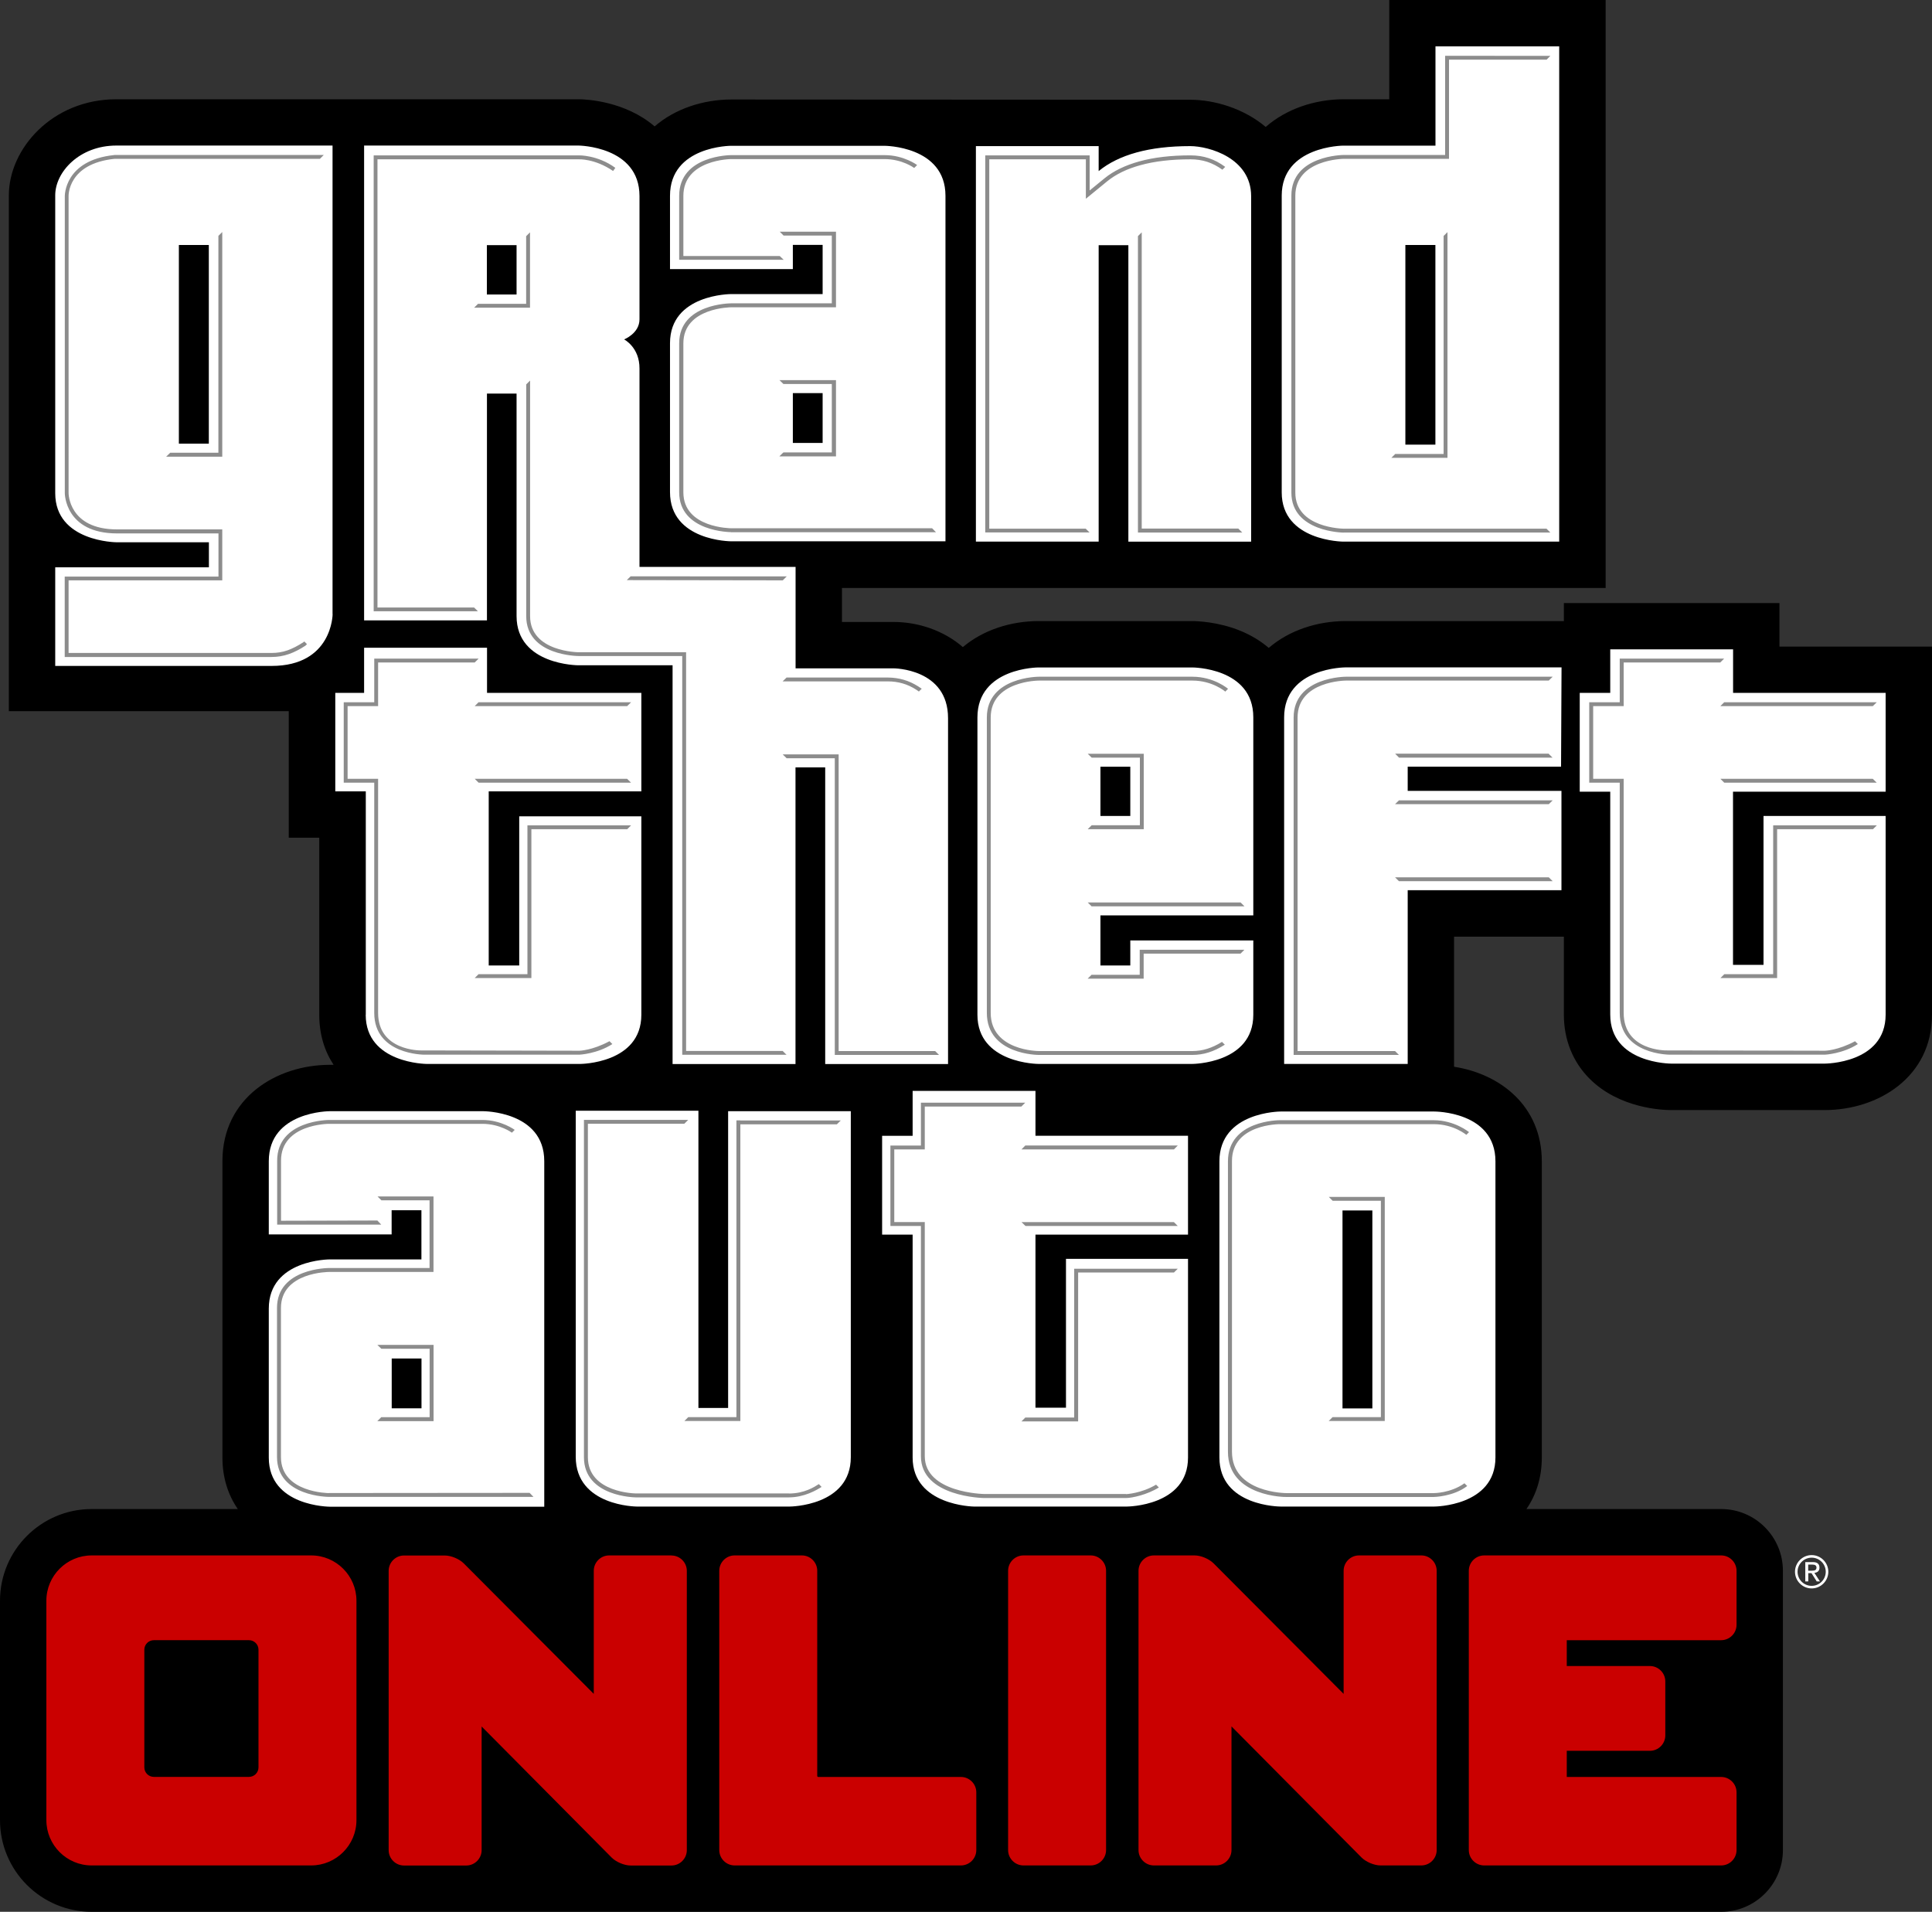 <?xml version="1.0" encoding="UTF-8"?><svg id="a" xmlns="http://www.w3.org/2000/svg" width="240" height="237.48" viewBox="0 0 240 237.48"><rect x="0" y="0" width="240" height="237.48" fill="#333333" stroke="none"/><defs><style>.b{fill:#ca0000;}.c{fill:#fff;}.d{fill:#8c8c8c;}</style></defs><path d="M221.05,80.31v-5.4s-26.78,0-26.78,0v2.24h-27.12c-3.48,0-6.99,1.13-9.54,3.33-1-.85-2.17-1.57-3.51-2.12-2.81-1.15-5.49-1.21-6-1.21h-19.09c-3.42,0-6.87,1.09-9.4,3.23-2.38-2.06-5.54-3.12-8.6-3.12h-6.42v-4.22h94.87V0h-26.88v12.33h-5.73c-3.52.02-7.06,1.19-9.62,3.44-2.72-2.3-6.38-3.38-9.37-3.38-2.01,0-57.05-.03-57.05-.03-3.46.01-6.95,1.14-9.49,3.34-3.65-3.13-8.45-3.37-9.44-3.37H14.46c-7.99,0-13.36,6.17-13.36,11.93v64.08h34.77v15.72h3.79v22c0,2.44.66,4.51,1.78,6.21h-.47c-6.63,0-13.34,4.11-13.34,11.96v36.82c0,2.53.72,4.67,1.91,6.4H11.39c-6.28,0-11.39,5.11-11.39,11.39v27.25c0,6.28,5.11,11.39,11.39,11.39h202.42c4.23,0,7.67-3.44,7.67-7.67v-34.69c0-4.23-3.44-7.67-7.67-7.67h-24.19c1.19-1.73,1.91-3.87,1.91-6.4v-36.78c0-6.87-5.15-10.87-10.9-11.76v-16.16h13.64s0,9.69,0,9.69c0,3.11,1.11,5.87,3.2,7.96,3.7,3.7,9.07,3.89,10.13,3.89h19.06c6.63,0,13.34-4.07,13.34-11.85v-45.72h-18.95Z"/><path class="c" d="M166.86,67.28h26.83V5.76h-15.37v12.33h-11.46s-7.64.04-7.64,6.21v36.87c0,6.06,7.64,6.11,7.64,6.11ZM174.58,30.43h3.73v24.8h-3.73v-24.8ZM41.31,76.28V18.08H14.46c-4.6,0-7.6,3.29-7.6,6.18v37c0,6.06,7.63,6.1,7.63,6.1h11.46v3.11H6.86v12.25h26.88c7.56,0,7.58-6.44,7.58-6.44ZM25.94,55.11h-3.72v-24.68h3.72v24.68ZM136.47,30.46h3.7v36.82h15.25V24.36h0c0-4.71-5.21-6.21-7.57-6.21-5.11,0-8.88,1.07-11.37,3.1v-3.1h-15.25v49.13h15.25V30.46ZM234.24,98.34v-12.27h-18.95v-5.41s-15.26,0-15.26,0v5.41h-3.79v12.27h3.79v27.69c0,6.1,7.58,6.09,7.58,6.09h19.05s7.58.02,7.58-6.09v-24.67h-15.17v18.49h-3.79v-21.51h18.95ZM193.92,95.24l.06-12.34h-26.83s-7.63,0-7.63,6.21v43.05h15.35v-21.58h19.1v-12.34h-19.1v-3.01h19.04ZM155.69,126.05v-9.23h-15.28v3.11h-3.71v-6.22h18.99v-24.61c0-6.2-7.59-6.19-7.59-6.19h-19.09s-7.59,0-7.59,6.21v36.93c0,6.09,7.6,6.11,7.6,6.11h19.08s7.59-.02,7.59-6.11ZM136.7,95.24h3.71v6.12h-3.71v-6.12ZM45.43,126.05c0,6.07,7.59,6.11,7.59,6.11h19.06s7.59-.03,7.59-6.11h0v-24.65h-15.17v18.53h-3.79v-21.63h18.96v-12.23h-19.17v-5.61s-15.27,0-15.27,0v5.61s-3.58,0-3.58,0v12.23h3.79v27.75ZM60.48,48.89h3.69v27.64c0,6.1,7.68,6.11,7.68,6.11h11.7v49.53h15.27v-36.85h3.69v36.85h15.26v-42.96c0-6.19-6.77-6.19-6.77-6.19h-12.17v-12.6h-19.39s0-24.63,0-24.63c.02-2.65-1.91-3.63-1.91-3.63,0,0,1.9-.74,1.91-2.48v-15.33c0-6.21-7.58-6.27-7.58-6.27h-26.63v58.98h15.26v-28.17ZM60.48,30.45h3.69v6.13h-3.69v-6.13ZM90.81,67.24h26.64V24.32c0-6.21-7.59-6.21-7.59-6.21h-19.05s-7.58.02-7.58,6.21v9.11h15.26v-3.01h3.7v6.11h-11.38s-7.58,0-7.58,6.1v18.5c0,6.09,7.58,6.11,7.58,6.11ZM98.49,48.83h3.7v6.19h-3.7v-6.19ZM60.03,138.03h-19.05s-7.59-.01-7.59,6.21v9.1h15.26v-3.01h3.7v6.11h-11.38s-7.58-.01-7.58,6.11v18.51c0,6.08,7.58,6.1,7.58,6.1h26.64v-42.92c0-6.22-7.59-6.21-7.59-6.21ZM52.36,174.94h-3.7v-6.19h3.7v6.19ZM90.45,174.89h-3.69v-36.92h-15.24v42.98c0,6.15,7.57,6.19,7.57,6.19h19.03s7.57-.04,7.57-6.13c0-.26,0-42.98,0-42.98h-15.24v36.85ZM128.63,141.09v-5.58s-15.26,0-15.26,0v5.58h0s-3.79,0-3.79,0v12.27h3.79v27.69h0c0,5.97,7.58,6.09,7.58,6.09h19.05s7.58-.03,7.58-6.09v-24.68h-15.16v18.49h-3.79v-21.5h18.95v-12.28h-18.95ZM178.16,138.07h-19.08s-7.6.01-7.6,6.19v36.78c0,6.1,7.6,6.1,7.6,6.1h19.08s7.61-.01,7.61-6.1v-36.78c0-6.24-7.61-6.19-7.61-6.19ZM170.48,174.95h-3.71v-24.59h3.71v24.59Z"/><path class="d" d="M21.13,56.25l-.49.48h6.97v-27.91h0l-.48.48h0v26.94h-6ZM37.98,80.16h0s.01-.02.01-.02l.03-.02s.08-.07.12-.1l-.34-.34s-.05.04-.07.06l-.02.02c-.7.46-1.35.79-1.98,1.02-.66.23-1.31.33-2.01.33H8.52v-9.02h19.09v-6.33h-13.07c-6.03,0-6.02-4.5-6.02-4.5V24.36s-.14-4.03,5.71-4.63h25.51s0,0,0,0l.48-.48h0s-.48,0-.48,0H14.23s-.03.01-.03.01h-.02c-6.22.65-6.13,5.09-6.13,5.13v36.88s0,4.99,6.5,4.99h12.59v5.36H8.04v9.99h25.67c.76,0,1.47-.12,2.17-.36.69-.24,1.37-.59,2.1-1.07ZM134.87,65.67h-11.98V19.79h12v4.9c1.18-.97,2.65-2.17,2.65-2.17,1.07-.87,2.46-1.55,4.12-2,1.76-.49,3.86-.73,6.23-.73,1.49,0,2.74.41,3.96,1.29l.35-.35c-1.31-.97-2.68-1.43-4.32-1.43-2.42,0-4.56.25-6.36.75-1.73.48-3.18,1.18-4.3,2.09,0,0-.9.74-1.86,1.52v-4.36h-12.97v46.84h12.96l-.49-.48ZM141.84,28.85l-.48.48v36.82h12.96s-.49-.49-.49-.49h0s-12,0-12,0V28.85ZM166.91,66.15h25.68l-.48-.48h-25.2s-6-.04-6-4.48V24.31c0-4.53,6-4.58,6-4.58h13.09V7.41h12.11v.02l.48-.49h0s-13.07-.01-13.07-.01v12.32h-12.61s-6.49.03-6.49,5.04v36.9c0,4.92,6.49,4.97,6.49,4.97ZM173.32,56.39l-.48.48h6.97v-28.04l-.48.48v27.08h-6.01ZM213.71,87.71h0s18.94,0,18.94,0l.49-.48h-18.95s-.48.48-.48.48ZM213.71,96.74h0s.48.48.48.48h18.94l-.49-.48h-18.93ZM220.27,121.01h-6.07s-.48.48-.48.48h7.04v-18.49h11.91s.48-.48.48-.48h-12.88s0,18.49,0,18.49ZM226.7,130.52s-19.61-.04-19.72-.04h0s-5.28.07-5.28-4.66v-29.08h-3.79v-9.03h3.79v-5.42h12l.48-.48h-12.97v5.42h-3.79v9.99h3.79v28.6c0,5.21,6.21,5.19,6.21,5.19h19.28s2.21-.1,4.09-1.32l-.35-.35c-2.13,1.15-3.74,1.18-3.74,1.18ZM192.86,94.11l-.49-.49h-19.06l.48.49h19.07ZM173.3,108.98l.48.48h19.1l-.48-.48h-19.1ZM160.7,89.13v41.91h13.08l-.48-.48h-12.11v-41.43c0-4.57,6-4.59,6-4.59h25.2l.49-.48h-25.69s-6.49,0-6.49,5.07ZM173.3,99.89h19.1l.48-.47h-19.1s-.48.47-.48.47ZM135.6,102.52l-.48.48h6.96v-9.37h-6.96l.49.48h5.99v8.4h-5.99ZM135.6,121.08l-.49.49h6.96v-3.11h12.03l.48-.48h-13v3.11h-5.99ZM148.13,130.56h-19.08s-5.98,0-5.98-4.74v-36.69c0-4.58,5.98-4.59,5.98-4.59h19.08c2.49,0,4.07,1.36,4.08,1.37l.34-.35s-1.75-1.5-4.42-1.5h-19.08s-6.46,0-6.46,5.07v36.69c0,5.22,6.42,5.22,6.42,5.22h19.12c1.38,0,2.67-.41,4.02-1.27l-.35-.35c-1.24.77-2.42,1.14-3.68,1.14ZM154.11,112.1h-18.99s.48.48.48.48h18.99l-.48-.48ZM58.9,38.22h6.94v-9.36l-.48.48v8.4s-5.98,0-5.98,0l-.48.48ZM58.88,75.46h-11.99V19.79h25s1.99-.11,4.27,1.45l.28-.39c-2.22-1.62-4.54-1.55-4.54-1.55h-25.48v56.63h12.95l-.49-.48ZM97.72,71.6h0s-19.38-.01-19.38-.01h0s-.48.47-.48.47h0c1.28,0,19.38.03,19.38.03l.49-.49ZM97.23,84.64h0s13.06,0,13.06,0c1.3,0,2.45.34,3.51,1.02l.35.24.35-.35-.44-.29c-1.15-.73-2.38-1.09-3.78-1.1h-12.57s-.49.48-.49.48ZM97.72,131.04l-.49-.49h0s-12,0-12,0c0,0,0-47.95,0-49.53h-13.33s-6.05-.01-6.05-4.49v-29.26l-.48.48v28.79c0,4.95,6.51,4.95,6.51,4.95h12.87v49.53h12.98ZM116.65,131.04l-.48-.48h-11.99v-36.85h-6.95l.49.48h5.98v36.85h12.96ZM40.86,139.6h19.05c2.21,0,3.68,1.1,3.68,1.1l.35-.35s-1.65-1.23-4.02-1.23h-19.05s-6.44,0-6.44,5.06v7.94h12.93l-.48-.51-11.97.03v-7.46c0-4.59,5.96-4.58,5.96-4.58ZM40.86,185.47s-5.96-.02-5.96-4.48v-18.51c0-4.48,5.96-4.48,5.96-4.48h12.99v-9.38h-6.95l.48.48h5.98v8.41h-12.51s-6.44,0-6.44,4.96v18.51c0,4.95,6.44,4.96,6.44,4.96h25.42l-.48-.5-24.94.02ZM47.35,176.05l-.48.48h6.99v-9.47h-6.98l.49.48h6v8.5h-6.02ZM97.3,32.28h.04v-.02l-.48-.46h-11.97v-7.46c0-4.56,5.96-4.58,5.96-4.58h19.01c2.23,0,3.68,1.09,3.68,1.09l.02-.02s.02.02.02.02l.35-.35s-1.64-1.23-4.03-1.23h-19.09s-6.44,0-6.44,5.06v7.94h12.93ZM90.81,66.11h25.46l-.48-.49h-24.94s-5.96,0-5.96-4.47v-18.5c0-4.47,5.96-4.48,5.96-4.48h13v-9.39h-6.99l.48.48h5.99v8.42h-12.52s-6.44,0-6.44,4.96v18.5c0,4.95,6.44,4.96,6.44,4.96ZM97.34,56.21h-.04l-.48.47h0s.04.01.04.01h6.99v-9.47h-7.02l.49.48h6.01v8.5h-5.98ZM98,185.51h-19.03s-5.94-.06-5.94-4.5v-41.42h11.98s.48-.48.48-.48h-12.95s0,41.9,0,41.9c0,4.95,6.43,4.99,6.43,4.99h19.03c1.9,0,3.44-.9,4.06-1.3l-.34-.35c-.56.36-1.81,1.17-3.71,1.17ZM91.96,139.17h-.48v36.86h-5.98l-.48.48h6.95v-36.85h11.99s.49-.48.49-.48h0s-.49,0-.49,0h-11.99ZM126.89,142.78h18.94l.48-.49h-18.94l-.48.49ZM146.31,152.29l-.48-.48h-18.93l.49.48h18.93ZM133.45,176.08h-6.08l-.48.48h7.04s0-18.49,0-18.49h11.9l.48-.47h-12.87s0,18.48,0,18.48ZM139.88,185.58h-17.65s-7.35-.13-7.35-4.7v-29.08h-3.79v-9.02h3.79v-5.33h12l.48-.48h-12.96v5.33h-3.79v9.99h3.79v28.6c0,5.07,7.81,5.19,7.81,5.19h17.67c.73,0,2.62-.4,4.08-1.31l-.35-.35c-1.84,1.1-3.74,1.18-3.74,1.18ZM77.92,87.23h-18.47s-.48.48-.48.48h0s18.94,0,18.94,0l.49-.48h-.48ZM77.92,97.22h.47l-.49-.48h-18.93s.48.48.48.48h18.47ZM66.01,121.49v-18.49h11.91s.48-.48.48-.48h-12.88s0,18.49,0,18.49h-6.07s-.48.48-.48.48h7.04ZM75.7,129.34c-2.13,1.15-3.73,1.18-3.73,1.18,0,0-19.61-.04-19.72-.04h0s-5.28.07-5.28-4.66v-29.08h-3.79v-9.03h3.79v-5.42h12l.49-.48h-12.97v5.42h-3.79v9.99h3.79v28.6c0,5.21,6.21,5.19,6.21,5.19h19.28s2.21-.1,4.09-1.32l-.35-.35ZM182.15,140.97l.34-.34s-1.79-1.48-4.41-1.48h-19.11s-6.43-.03-6.43,5.12c0,.88,0,35.59,0,36.06,0,5.63,7.24,5.64,7.24,5.62h18.32s2.44-.03,4.16-1.36l-.34-.34c-1.74,1.24-3.81,1.22-3.81,1.22h-18.32s-6.75,0-6.75-5.14v-36.12c0-4.6,5.95-4.57,5.95-4.57h19.11c2.5,0,4.06,1.34,4.07,1.34ZM165.54,176.03l-.48.48h6.96v-27.83h-6.95l.48.48h5.99v26.87h-5.99Z"/><path class="b" d="M119.37,220.73h-17.72c-.07,0-.13-.06-.13-.13v-25.48c0-1.05-.86-1.91-1.91-1.91h-8.35c-1.05,0-1.91.86-1.91,1.91v34.69c0,1.05.86,1.91,1.91,1.91h28.11c1.05,0,1.91-.86,1.91-1.91v-7.17c0-1.05-.86-1.91-1.91-1.91ZM38.64,193.21H11.39c-3.1,0-5.63,2.52-5.63,5.63v27.25c0,3.1,2.52,5.63,5.63,5.63h27.26c3.1,0,5.63-2.52,5.63-5.63v-27.25c0-3.1-2.52-5.63-5.63-5.63ZM32.11,219.54c0,.65-.53,1.18-1.18,1.18h-11.82c-.65,0-1.18-.53-1.18-1.18v-14.62c0-.65.53-1.18,1.18-1.18h11.82c.65,0,1.18.53,1.18,1.18v14.62ZM83.4,193.21h-7.73c-1.05,0-1.91.86-1.91,1.91v15.29l-16.15-16.21c-.56-.56-1.58-.98-2.37-.98h-5.05c-1.05,0-1.91.86-1.91,1.91v34.69c0,1.05.86,1.91,1.91,1.91h7.73c1.05,0,1.91-.86,1.91-1.91v-15.36l16.15,16.28c.56.56,1.58.99,2.37.99h5.06c1.05,0,1.91-.86,1.91-1.91v-34.69c0-1.05-.86-1.91-1.91-1.91ZM213.81,203.74c1.05,0,1.91-.86,1.91-1.91v-6.71c0-1.05-.86-1.91-1.91-1.91h-29.44c-1.05,0-1.91.86-1.91,1.91v34.69c0,1.05.86,1.91,1.91,1.91h29.44c1.05,0,1.91-.86,1.91-1.91v-7.17c0-1.05-.86-1.91-1.91-1.91h-19.18v-3.25h10.33c1.05,0,1.91-.86,1.91-1.91v-6.71c0-1.05-.86-1.91-1.91-1.91h-10.33v-3.21h19.18ZM176.56,193.21h-7.74c-1.05,0-1.91.86-1.91,1.91v15.29l-16.15-16.21c-.56-.56-1.58-.99-2.37-.99h-5.05c-1.05,0-1.91.86-1.91,1.91v34.69c0,1.05.86,1.91,1.91,1.91h7.73c1.05,0,1.91-.86,1.91-1.91v-15.36l16.15,16.28c.56.56,1.58.99,2.37.99h5.06c1.05,0,1.91-.86,1.91-1.91v-34.69c0-1.05-.86-1.91-1.91-1.91ZM135.49,193.21h-8.35c-1.05,0-1.91.86-1.91,1.91v34.69c0,1.05.86,1.91,1.91,1.91h8.35c1.05,0,1.91-.86,1.91-1.91v-34.69c0-1.05-.86-1.91-1.91-1.91Z"/><path class="c" d="M225.2,194.04c.55,0,.82.23.82.69,0,.38-.21.6-.63.65l.69,1.06h-.4l-.65-1.03h-.4v1.03h-.37v-2.4h.95ZM225.05,195.11c.23,0,.38-.03.47-.09.08-.06.13-.16.13-.3,0-.25-.17-.37-.51-.37h-.52v.76h.43Z"/><path class="c" d="M225.05,197.31c-1.14,0-2.07-.93-2.07-2.07s.93-2.07,2.07-2.07,2.07.93,2.07,2.07-.93,2.07-2.07,2.07ZM225.05,193.49c-.96,0-1.75.78-1.75,1.75s.78,1.75,1.75,1.75,1.75-.78,1.75-1.75-.78-1.75-1.75-1.75Z"/></svg>